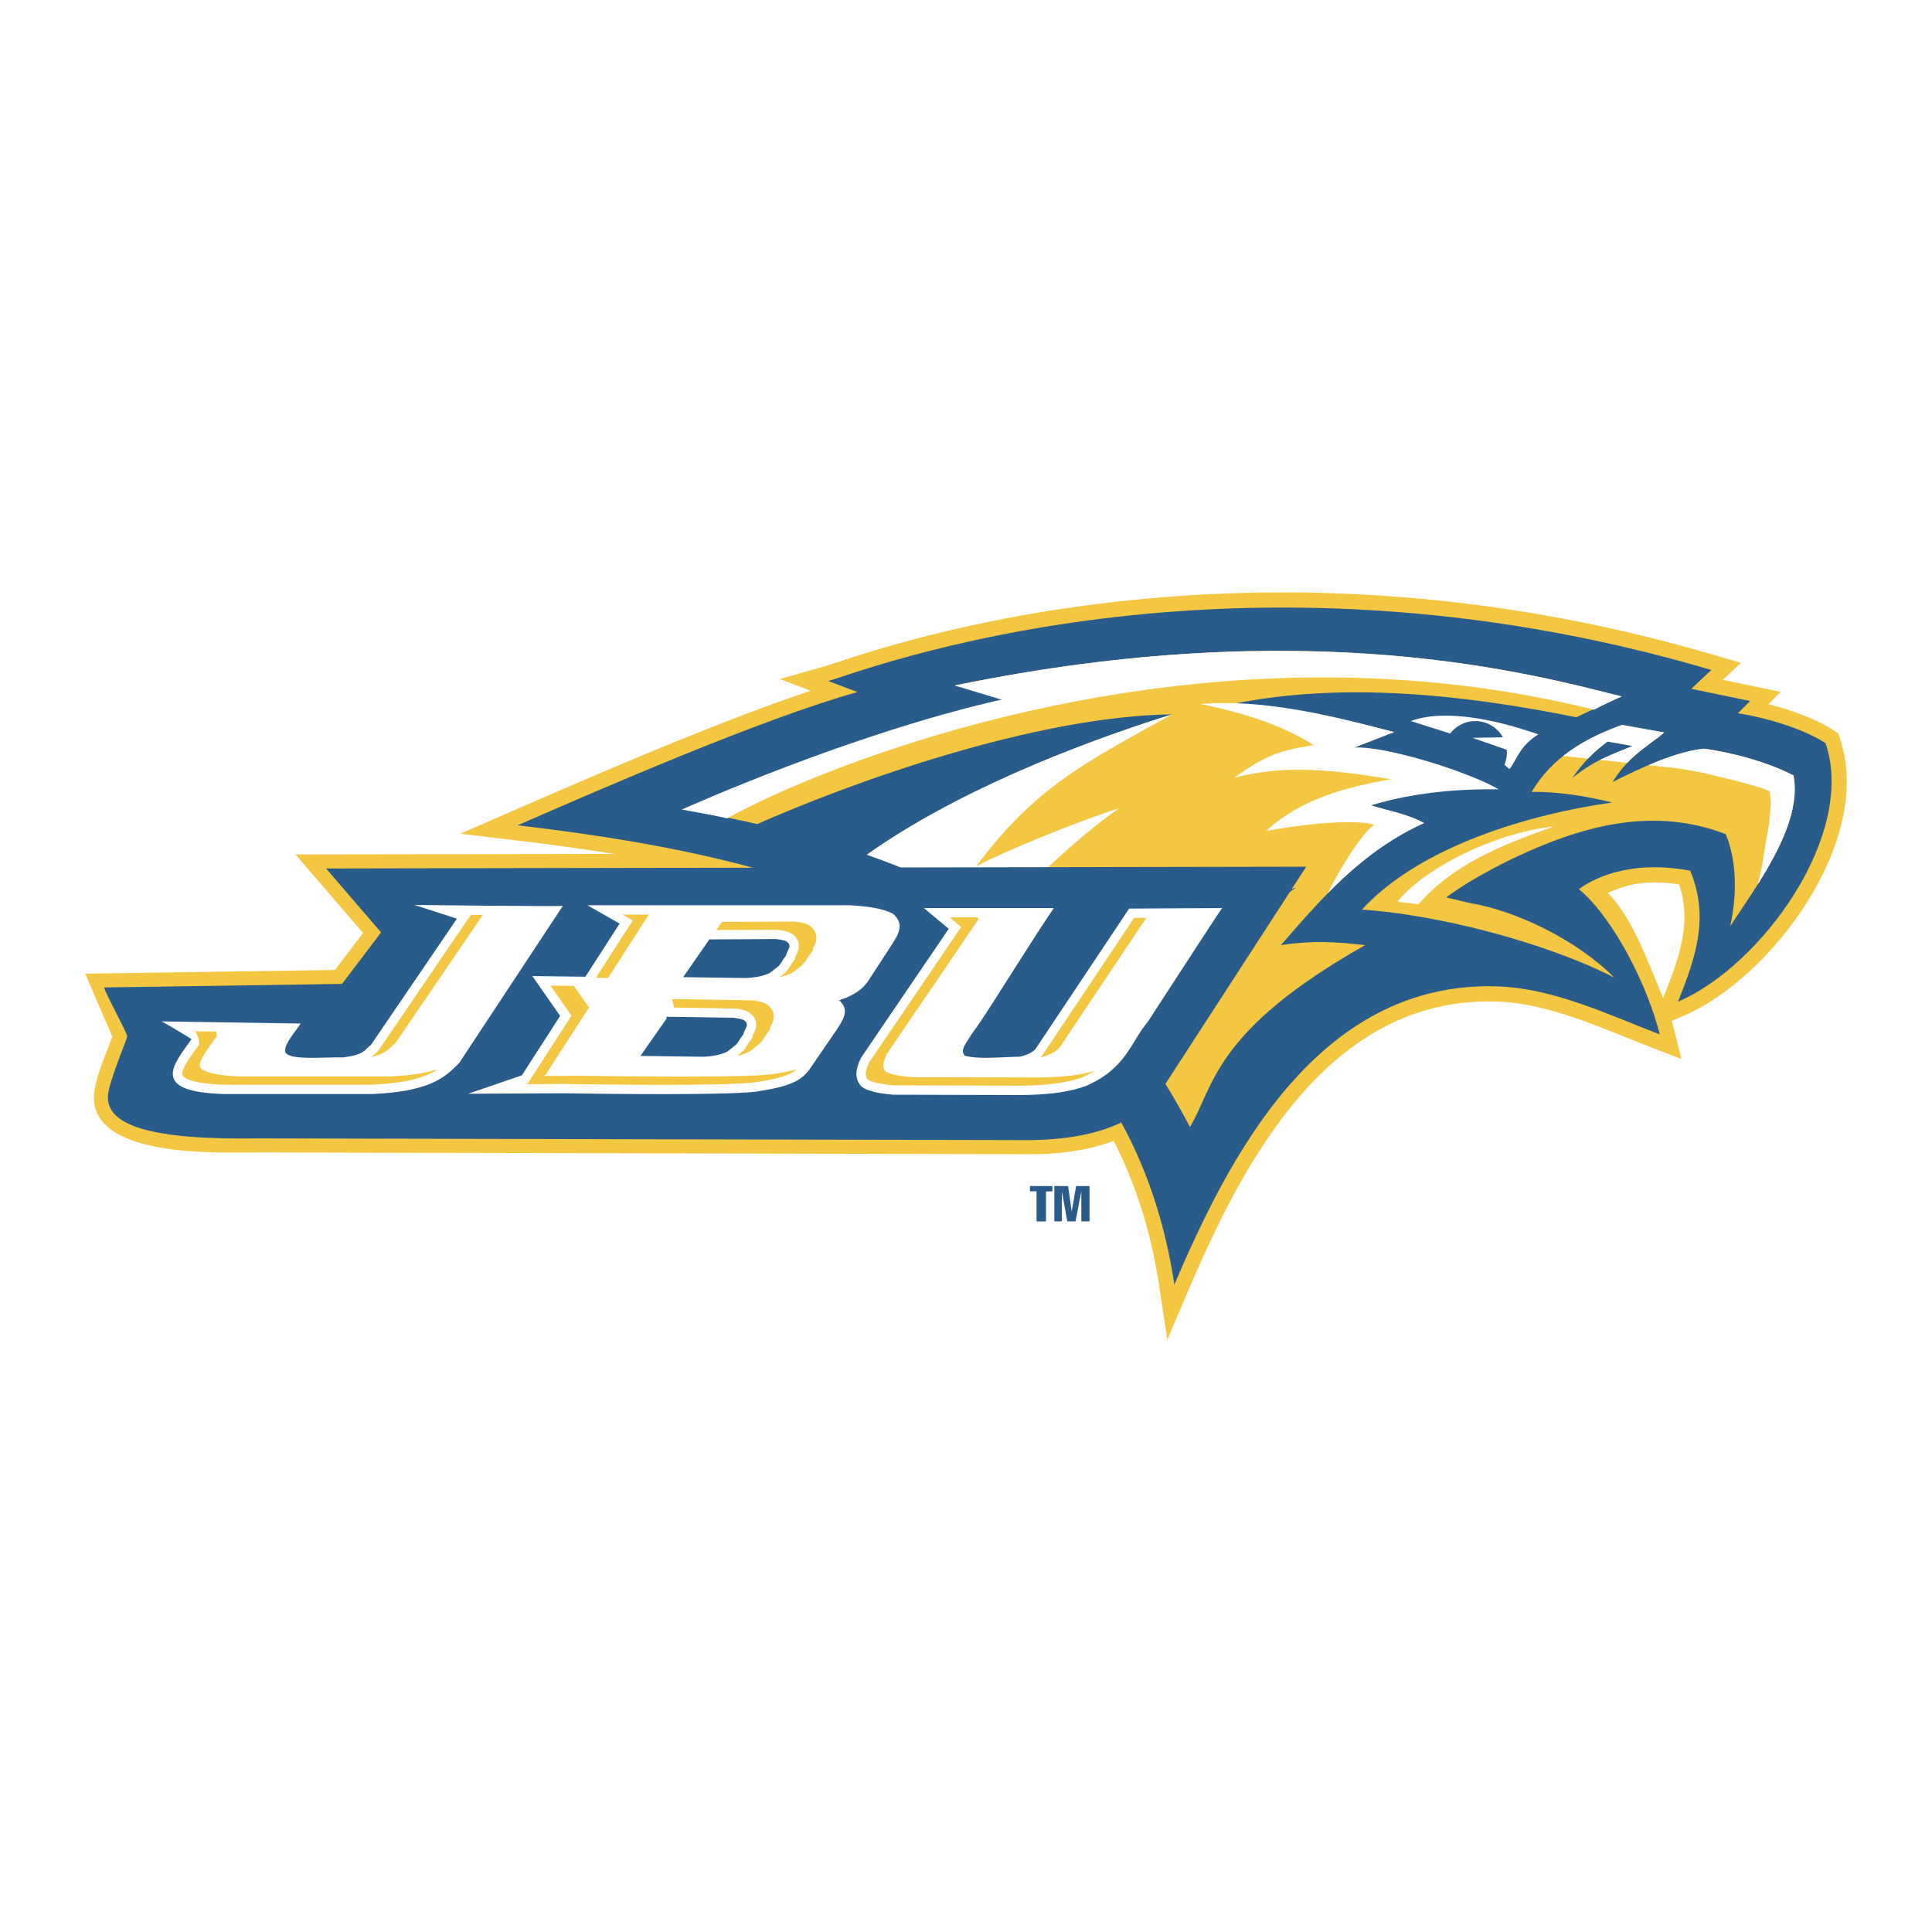 <?xml version="1.0" encoding="utf-8"?>
<!-- Generator: Adobe Illustrator 13.0.0, SVG Export Plug-In . SVG Version: 6.00 Build 14948)  -->
<!DOCTYPE svg PUBLIC "-//W3C//DTD SVG 1.0//EN" "http://www.w3.org/TR/2001/REC-SVG-20010904/DTD/svg10.dtd">
<svg version="1.0" id="Layer_1" xmlns="http://www.w3.org/2000/svg" xmlns:xlink="http://www.w3.org/1999/xlink" x="0px" y="0px"
	 width="192.756px" height="192.756px" viewBox="0 0 192.756 192.756" enable-background="new 0 0 192.756 192.756"
	 xml:space="preserve">
<g>
	<polygon fill-rule="evenodd" clip-rule="evenodd" fill="#FFFFFF" points="0,0 192.756,0 192.756,192.756 0,192.756 0,0 	"/>
	<path fill-rule="evenodd" clip-rule="evenodd" fill="#F3C741" d="M8.504,97.146l24.917-0.373l2.802-3.691l-6.744-7.83
		l103.418-0.186l-15.577,24.032c-3.034,4.688-9.227,6.064-14.274,6.057l-77.25-0.177c-0.899-0.004-2.42,0.038-4.174,0
		c-1.774-0.038-3.785-0.157-5.643-0.483c-3.603-0.63-7.217-2.148-6.524-5.886c0.174-0.927,0.476-1.843,0.818-2.748
		c0.307-0.817,0.646-1.625,0.938-2.425C10.803,102.51,8.504,97.146,8.504,97.146L8.504,97.146z"/>
	<path fill-rule="evenodd" clip-rule="evenodd" fill="#F3C741" d="M165.937,99.571l0.075-0.194c1.682-4.208,2.743-7.464,1.513-11.15
		c-3.316-0.453-5.128-0.038-7.1,0.858C163.006,91.786,164.403,95.994,165.937,99.571L165.937,99.571L165.937,99.571L165.937,99.571z
		 M77.791,67.749l4.429-1.256c1.718-0.485,11.821-4.333,27.543-6.271c15.76-1.949,37.148-1.985,61.402,5.171l2.524,0.742
		l-1.797,1.698l5.771,1.198l-1.224,1.224c2.287,0.589,4.795,1.487,6.531,2.629l0.435,0.288l0.167,0.493
		c3.461,10.266-6.944,23.988-15.562,27.667l-1.225,0.522c0.103,0.335,0.196,0.666,0.274,0.989l0.693,2.812l-2.704-1.038
		c-2.561-0.985-5.189-2.127-7.868-3.048c-2.63-0.902-5.218-1.556-7.778-1.642c-16.917-0.592-25.441,16.218-30.848,28.83
		l-2.096,4.895l-0.79-5.266c-5.335-35.537-41.301-41.804-64.209-44.547l-5.531-0.659l5.106-2.228
		c7.838-3.417,20.418-8.884,29.846-12.042L77.791,67.749L77.791,67.749z"/>
	<path fill-rule="evenodd" clip-rule="evenodd" fill="#295B8B" d="M85.55,69.043l-2.917-1.096
		c3.408-0.963,40.067-15.273,88.106-1.105l-1.993,1.882l5.865,1.218l-1.215,1.218c2.646,0.411,6.506,1.516,8.742,2.988
		c3.101,9.188-6.459,22.262-14.721,25.788c1.792-4.486,3.135-8.433,1.217-13.061c-5.222-1.007-9.029,0.318-11.108,1.831
		c3.642,3.077,6.947,9.947,8.066,14.497c-5.148-1.981-10.591-4.597-16.133-4.789c-18.098-0.63-26.981,17.353-32.294,29.751
		c-5.523-36.809-42.835-43.113-65.522-45.826C60.685,78.395,76.071,71.705,85.55,69.043L85.55,69.043z"/>
	<path fill-rule="evenodd" clip-rule="evenodd" fill="#F3C741" d="M160.389,73.981l2.491,0.445
		c-1.916,0.828-3.709,1.327-6.032,3.209C158.176,75.753,159.337,74.755,160.389,73.981L160.389,73.981L160.389,73.981
		L160.389,73.981z M109.77,99.681c4.28-4.053,10.443-8.043,19.572-11.142c-5.442,3.585-12.556,11.121-15.474,16.052
		c1.74,2.361,3.361,4.97,4.849,7.853c2.436-3.984,2.213-9.516,17.489-18.151c-3.175-0.343-5.229-0.471-8.414,0
		c4.301-4.915,8.156-9.425,14.28-12.175c-1.354-0.79-3.752-1.272-5.313-1.771c4.462-1.323,7.305-1.771,12.229-1.714
		c-4.427-2.656-12.585-4.167-13.891-4.041l3.985-1.553c-5.254-1.398-10.886-2.01-16.271-2.765
		c11.153-2.317,23.418-0.945,34.461,1.29c0.346-0.186,4.403-2.068,4.542-2.073c-8.788-2.203-31.144-8.402-66.562-1.097l6.861,1.772
		c-15.165,3.429-31.881,10.665-32.32,10.846c1.914,0.369,3.838,0.767,5.758,1.205c9.192-4.064,27.565-10.761,41.393-10.947
		c-15.259,4.753-25.741,10.639-30.458,14.007C94.951,88.196,103.004,92.534,109.77,99.681L109.77,99.681L109.77,99.681
		L109.77,99.681z M160.887,78.02c1.312-2.092,2.583-2.997,4.511-4.416c0.218-0.16,0.428-0.349,0.64-0.521l-4.207-0.76
		c-3.688,1.335-6.976,3.223-9.023,6.692c0,0,3.211-0.164,8.025,1.052c-8.274,1.17-19.138,4.359-24.958,10.683
		c7.228,0.468,17.996,3.124,25.183,6.783c-3.783-3.783-9.8-6.675-14.447-7.446l-2.324-0.556c3.008-2.215,7.518-4.45,11.068-5.754
		c4.012-1.471,7.929-2.21,11.866-1.767c1.647,0.187,3.298,0.579,4.958,1.213c1.137,2.755,1.112,6.191,0.444,9.185
		c2.4-3.725,7.304-10.071,6.308-15.05c-3.874-1.995-8.817-2.675-8.965-2.661C167.04,75.018,163.493,76.715,160.887,78.02
		L160.887,78.02z"/>
	<path fill-rule="evenodd" clip-rule="evenodd" fill="#FFFFFF" d="M164.455,76.343c1.838-0.787,3.783-1.454,5.51-1.644
		c0.147-0.014,5.091,0.666,8.965,2.661c0.683,3.405-1.399,7.451-3.549,10.859l0.171-0.708l0.314-1.515l0.253-1.637l0.378-2.142
		l0.189-2.145l-0.129-1.133l-0.818-0.317l-1.953-0.566l-1.764-0.44l-2.079-0.506l-2.459-0.44L164.455,76.343L164.455,76.343
		L164.455,76.343L164.455,76.343z M160.389,73.981c-0.612,0.452-1.26,0.978-1.956,1.71l-2.474-0.269
		c1.709-1.359,3.721-2.323,5.871-3.1l4.207,0.76c-0.212,0.172-0.422,0.361-0.64,0.521c-1.222,0.9-2.179,1.591-3.05,2.509
		l-2.712-0.294c1.12-0.564,2.162-0.926,3.244-1.394L160.389,73.981L160.389,73.981z"/>
	<path fill-rule="evenodd" clip-rule="evenodd" fill="#FFFFFF" d="M159.04,70.807c0.345-0.186,2.637-1.312,2.775-1.317
		c-8.788-2.203-31.144-8.402-66.562-1.097l4.668,1.407c-15.165,3.43-31.455,10.782-31.893,10.965
		c1.915,0.375,2.617,0.449,4.537,0.884C80.507,77.11,118.448,60.726,159.04,70.807L159.04,70.807z"/>
	<path fill-rule="evenodd" clip-rule="evenodd" fill="#FFFFFF" d="M132.476,89.121c2.788-2.854,5.94-5.36,9.597-7.004
		c-1.644-0.923-3.534-1.222-5.313-1.771c4.164-1.238,8.417-1.648,12.763-1.597c-2.791-1.655-11.24-4.374-14.424-4.158l3.985-1.553
		c-6.085-1.616-13.051-3.33-19.311-2.797c4.663,0.946,8.446,2.269,11.283,4.098c-3.152,0.503-4.603,0.88-7.941,3.277
		c5.142-1.442,10.588-0.696,15.629,0.125c-3.718,0.694-8.697,1.703-12.416,5.168c3.595-0.692,8.698-1.198,10.777-0.632
		C135.604,83.407,133.3,87.375,132.476,89.121L132.476,89.121z"/>
	<path fill-rule="evenodd" clip-rule="evenodd" fill="#FFFFFF" d="M100.171,91.733c1.658-3.262,8.535-9.062,11.472-11.094
		c-3.665,1.164-10.847,4.002-14.244,5.8c5.843-7.844,10.651-10.258,19.554-15.17c-9.964,3.106-21.897,7.89-30.465,14.007
		C91.348,86.95,95.746,89.138,100.171,91.733L100.171,91.733z"/>
	<path fill-rule="evenodd" clip-rule="evenodd" fill="#FFFFFF" d="M155.006,82.467c-6.116,0.631-13.173,4.383-15.57,7.5l2.082,0.253
		C144.956,86.278,149.65,84.358,155.006,82.467L155.006,82.467z"/>
	<path fill-rule="evenodd" clip-rule="evenodd" fill="#FFFFFF" d="M124.622,87.663c-6.756-0.75-14.393,2.738-18.225,6.159
		l2.346,2.071C112.373,91.837,119.045,88.662,124.622,87.663L124.622,87.663z"/>
	<path fill-rule="evenodd" clip-rule="evenodd" fill="#FFFFFF" d="M150.594,76.734c-0.169-0.15-0.332-0.292-0.492-0.43
		c0.154-0.373,0.239-0.782,0.239-1.21c0-0.095-0.005-0.191-0.013-0.284l-3.421-1.198l3.041-0.046
		c-0.538-0.967-1.571-1.624-2.759-1.624c-1.024,0-1.937,0.491-2.512,1.248c-1.1-0.377-2.348-0.738-3.916-1.248
		c3.685-1.392,9.431,0.241,11.708,0.99l1.021,0.334C151.602,74.4,151.287,75.912,150.594,76.734L150.594,76.734z"/>
	<path fill-rule="evenodd" clip-rule="evenodd" fill="#295B8B" d="M32.53,86.648l97.791-0.177l-14.17,21.862
		c-2.307,3.471-6.508,5.274-13.112,5.42L25.8,113.576c-10.631,0.178-15.678-1.239-14.971-4.695c0.372-1.812,1.894-5.297,1.859-5.489
		c-0.086-0.534-2.013-3.928-2.301-4.873l23.738-0.355l3.896-5.137L32.53,86.648L32.53,86.648z"/>
	<path fill-rule="evenodd" clip-rule="evenodd" fill="#FFFFFF" d="M37.007,104.252l8.582-12.596l-4.236-1.367
		c0,0,14.795,0.172,14.807,0.085l-10.323,15.646c-0.739,0.775-1.582,1.647-3.342,2.272c-1.712,0.596-3.528,0.761-5.282,0.861h-14.75
		c-7.718-0.187-5.077-3.03-3.351-5.48c0.053,0.024-2.6-1.601-3.02-1.77L30,102.118c-0.601,0.929-1.561,1.903-1.566,2.758
		c0.18,0.98,3.758,0.572,5.825,0.621l0.988-0.167C36.42,105.027,36.497,104.629,37.007,104.252L37.007,104.252L37.007,104.252
		L37.007,104.252z M61.817,92.149l-3.204-1.833h26.145c1.701,0.097,3.338,0.292,4.354,0.868c1.179,1.03,0.509,2.067-0.192,3.156
		l-2.335,3.58c-0.58,0.818-1.415,1.41-2.87,1.878c1.06,0.925,0.458,1.861-0.175,2.843l-2.738,3.999
		c-0.848,1.19-1.972,1.771-5.414,2.278c-3.117,0.359-14.295,0.236-19.227,0.16l-9.449,0.046l5.354-1.838l3.82-5.929l-2.774-3.974
		l5.294,0.064L61.817,92.149L61.817,92.149L61.817,92.149L61.817,92.149z M70.773,93.725l-2.613,3.767l6.226,0.086
		c0.873-0.016,1.911-0.225,2.428-0.514c1.358-1.022,0.778-0.627,1.618-1.746c0.055-0.437,0.628-0.917,0.139-1.312
		c-0.167-0.197-0.693-0.247-1.125-0.317L70.773,93.725L70.773,93.725L70.773,93.725L70.773,93.725z M66.474,101.442l0.038,0.169
		l-2.609,3.737l6.228,0.085c0.873-0.018,1.913-0.222,2.43-0.516c1.358-1.024,0.779-0.629,1.616-1.742
		c0.053-0.438,0.628-0.919,0.141-1.314c-0.169-0.196-0.695-0.25-1.127-0.317L66.474,101.442L66.474,101.442L66.474,101.442
		L66.474,101.442z M121.931,90.597c-0.362,0.473-7.398,11.324-7.398,11.324c-1.769,2.11-2.149,4.667-6.208,6.435
		c-2.229,0.801-4.925,0.936-7.754,0.893l-11.476-0.03c-1.37-0.121-2.846-0.367-3.302-0.996c-0.453-0.649-0.515-1.423,0.117-2.698
		l8.743-12.858l-2.477-2.069h12.968c-1.557,2.222-5.903,9.225-7.383,11.428l-0.911,1.276c-0.299,0.61-1.141,1.395-0.604,2.024
		c1.517,0.4,3.589,0.121,5.476,0.102c0.758-0.143,1.295-0.451,1.572-0.746l9.362-14.034L121.931,90.597L121.931,90.597z"/>
	<path fill-rule="evenodd" clip-rule="evenodd" fill="#F3C741" d="M43.693,106.676c-0.404,0.269-0.891,0.517-1.509,0.736
		c-1.568,0.548-3.262,0.706-4.998,0.81H22.462c-1.884-0.048-3.02-0.257-3.669-0.522c-0.316-0.128-0.468-0.253-0.536-0.331
		c-0.057-0.064-0.074-0.117-0.083-0.184c-0.016-0.203,0.089-0.57,0.449-1.164c0.357-0.598,0.833-1.213,1.253-1.807
		c0,0,0.029-0.683-0.391-1.324l2.093,0.03c0.057,0.28,0.048,0.477,0.048,0.477c-0.42,0.591-0.894,1.21-1.253,1.806
		c-0.358,0.594-0.462,0.964-0.447,1.165c0.007,0.065,0.027,0.119,0.084,0.183c0.069,0.082,0.219,0.206,0.537,0.333
		c0.645,0.265,1.782,0.475,3.666,0.521h14.723C40.583,107.308,42.192,107.158,43.693,106.676L43.693,106.676L43.693,106.676
		L43.693,106.676z M37.083,105.442c0.089-0.078,0.171-0.158,0.251-0.24c0.092-0.089,0.156-0.144,0.227-0.198l0.127-0.093
		l9.285-13.627l1.188,0.009l-8.722,12.8l-0.127,0.093c-0.073,0.056-0.136,0.111-0.227,0.201c-0.118,0.116-0.234,0.229-0.373,0.343
		c-0.354,0.285-0.831,0.52-1.522,0.693L37.083,105.442L37.083,105.442L37.083,105.442L37.083,105.442z M59.449,97.554l3.686-5.723
		l-1.017-0.584h2.615l-4.069,6.323L59.449,97.554L59.449,97.554L59.449,97.554L59.449,97.554z M52.391,108.165l0.287-0.101
		l4.333-6.73l-2.092-2.997l2.339,0.028l1.504,2.154l-4.335,6.728l-0.287,0.1l3.776-0.018c4.886,0.075,15.947,0.202,19.085-0.149
		c1.073-0.16,1.885-0.323,2.514-0.498c-0.634,0.54-1.708,0.935-4.266,1.314c-3.137,0.353-14.197,0.226-19.084,0.15L52.391,108.165
		L52.391,108.165L52.391,108.165L52.391,108.165z M77.792,97.492c0.136-0.101,0.244-0.187,0.328-0.258
		c0.175-0.143,0.315-0.277,0.441-0.438c0.13-0.169,0.193-0.352,0.619-0.915l0.151-0.201l0.029-0.247
		c0.061-0.133,0.162-0.311,0.213-0.443c0.157-0.396,0.278-1.105-0.359-1.664c-0.16-0.158-0.34-0.25-0.465-0.304
		c-0.126-0.051-0.275-0.097-0.436-0.134c-0.227-0.048-0.486-0.084-0.722-0.122l-6.121,0.023l0.564-0.813l7.308-0.025
		c0.234,0.04,0.494,0.071,0.72,0.121c0.165,0.035,0.313,0.082,0.44,0.134c0.123,0.054,0.302,0.146,0.461,0.307
		c0.638,0.558,0.518,1.266,0.362,1.664c-0.051,0.127-0.151,0.309-0.213,0.44l-0.031,0.246l-0.15,0.201
		c-0.424,0.563-0.49,0.744-0.619,0.914c-0.125,0.164-0.265,0.295-0.439,0.44c-0.156,0.129-0.385,0.307-0.744,0.574l-0.102,0.066
		C78.698,97.246,78.261,97.388,77.792,97.492L77.792,97.492L77.792,97.492L77.792,97.492z M73.537,105.349
		c0.135-0.104,0.241-0.188,0.329-0.258c0.174-0.145,0.314-0.276,0.436-0.438c0.132-0.172,0.198-0.353,0.621-0.915l0.151-0.202
		l0.03-0.245c0.063-0.132,0.16-0.312,0.214-0.444c0.157-0.395,0.276-1.104-0.361-1.664c-0.161-0.16-0.34-0.249-0.464-0.302
		c-0.126-0.054-0.275-0.097-0.438-0.137c-0.226-0.051-0.485-0.083-0.72-0.119l-6.089-0.103l-0.183-0.848l8.021,0.132
		c0.237,0.037,0.496,0.071,0.72,0.122c0.163,0.034,0.311,0.082,0.439,0.135c0.124,0.052,0.302,0.143,0.464,0.305
		c0.636,0.557,0.517,1.266,0.359,1.662c-0.052,0.13-0.151,0.312-0.214,0.442l-0.028,0.249l-0.151,0.199
		c-0.425,0.562-0.489,0.743-0.623,0.914c-0.122,0.164-0.262,0.295-0.438,0.44c-0.156,0.128-0.385,0.307-0.742,0.575l-0.105,0.064
		C74.44,105.1,74.004,105.244,73.537,105.349L73.537,105.349L73.537,105.349L73.537,105.349z M103.785,105.497
		c0.068-0.058,0.133-0.118,0.191-0.182l9.181-13.737l1.211-0.007l-8.64,12.928C105.304,104.954,104.619,105.317,103.785,105.497
		L103.785,105.497L103.785,105.497L103.785,105.497z M109.251,106.828c-0.372,0.229-0.792,0.449-1.272,0.66
		c-2.053,0.729-4.597,0.871-7.4,0.828l-11.44-0.031c-0.621-0.058-1.264-0.139-1.803-0.28c-0.583-0.149-0.768-0.306-0.787-0.333
		c-0.182-0.262-0.333-0.638,0.171-1.68l9.177-13.501l-1.147-0.963h2.727l0.173,0.145l-9.18,13.501
		c-0.5,1.041-0.351,1.42-0.172,1.682c0.02,0.026,0.207,0.181,0.787,0.334c0.541,0.14,1.184,0.222,1.804,0.277l11.442,0.032
		C104.916,107.539,107.287,107.421,109.251,106.828L109.251,106.828z"/>
	<polygon fill-rule="evenodd" clip-rule="evenodd" fill="#295B8B" points="102.761,118.859 102.761,118.331 105,118.331 
		105,118.866 104.361,118.866 104.361,121.86 103.417,121.86 103.417,118.859 102.761,118.859 	"/>
	<polygon fill-rule="evenodd" clip-rule="evenodd" fill="#295B8B" points="105.193,118.331 106.562,118.331 106.923,120.862 
		107.367,118.331 108.702,118.331 108.702,121.86 107.885,121.86 107.885,118.85 107.304,121.86 106.482,121.86 105.945,118.85 
		105.945,121.86 105.193,121.86 105.193,118.331 	"/>
</g>
</svg>
